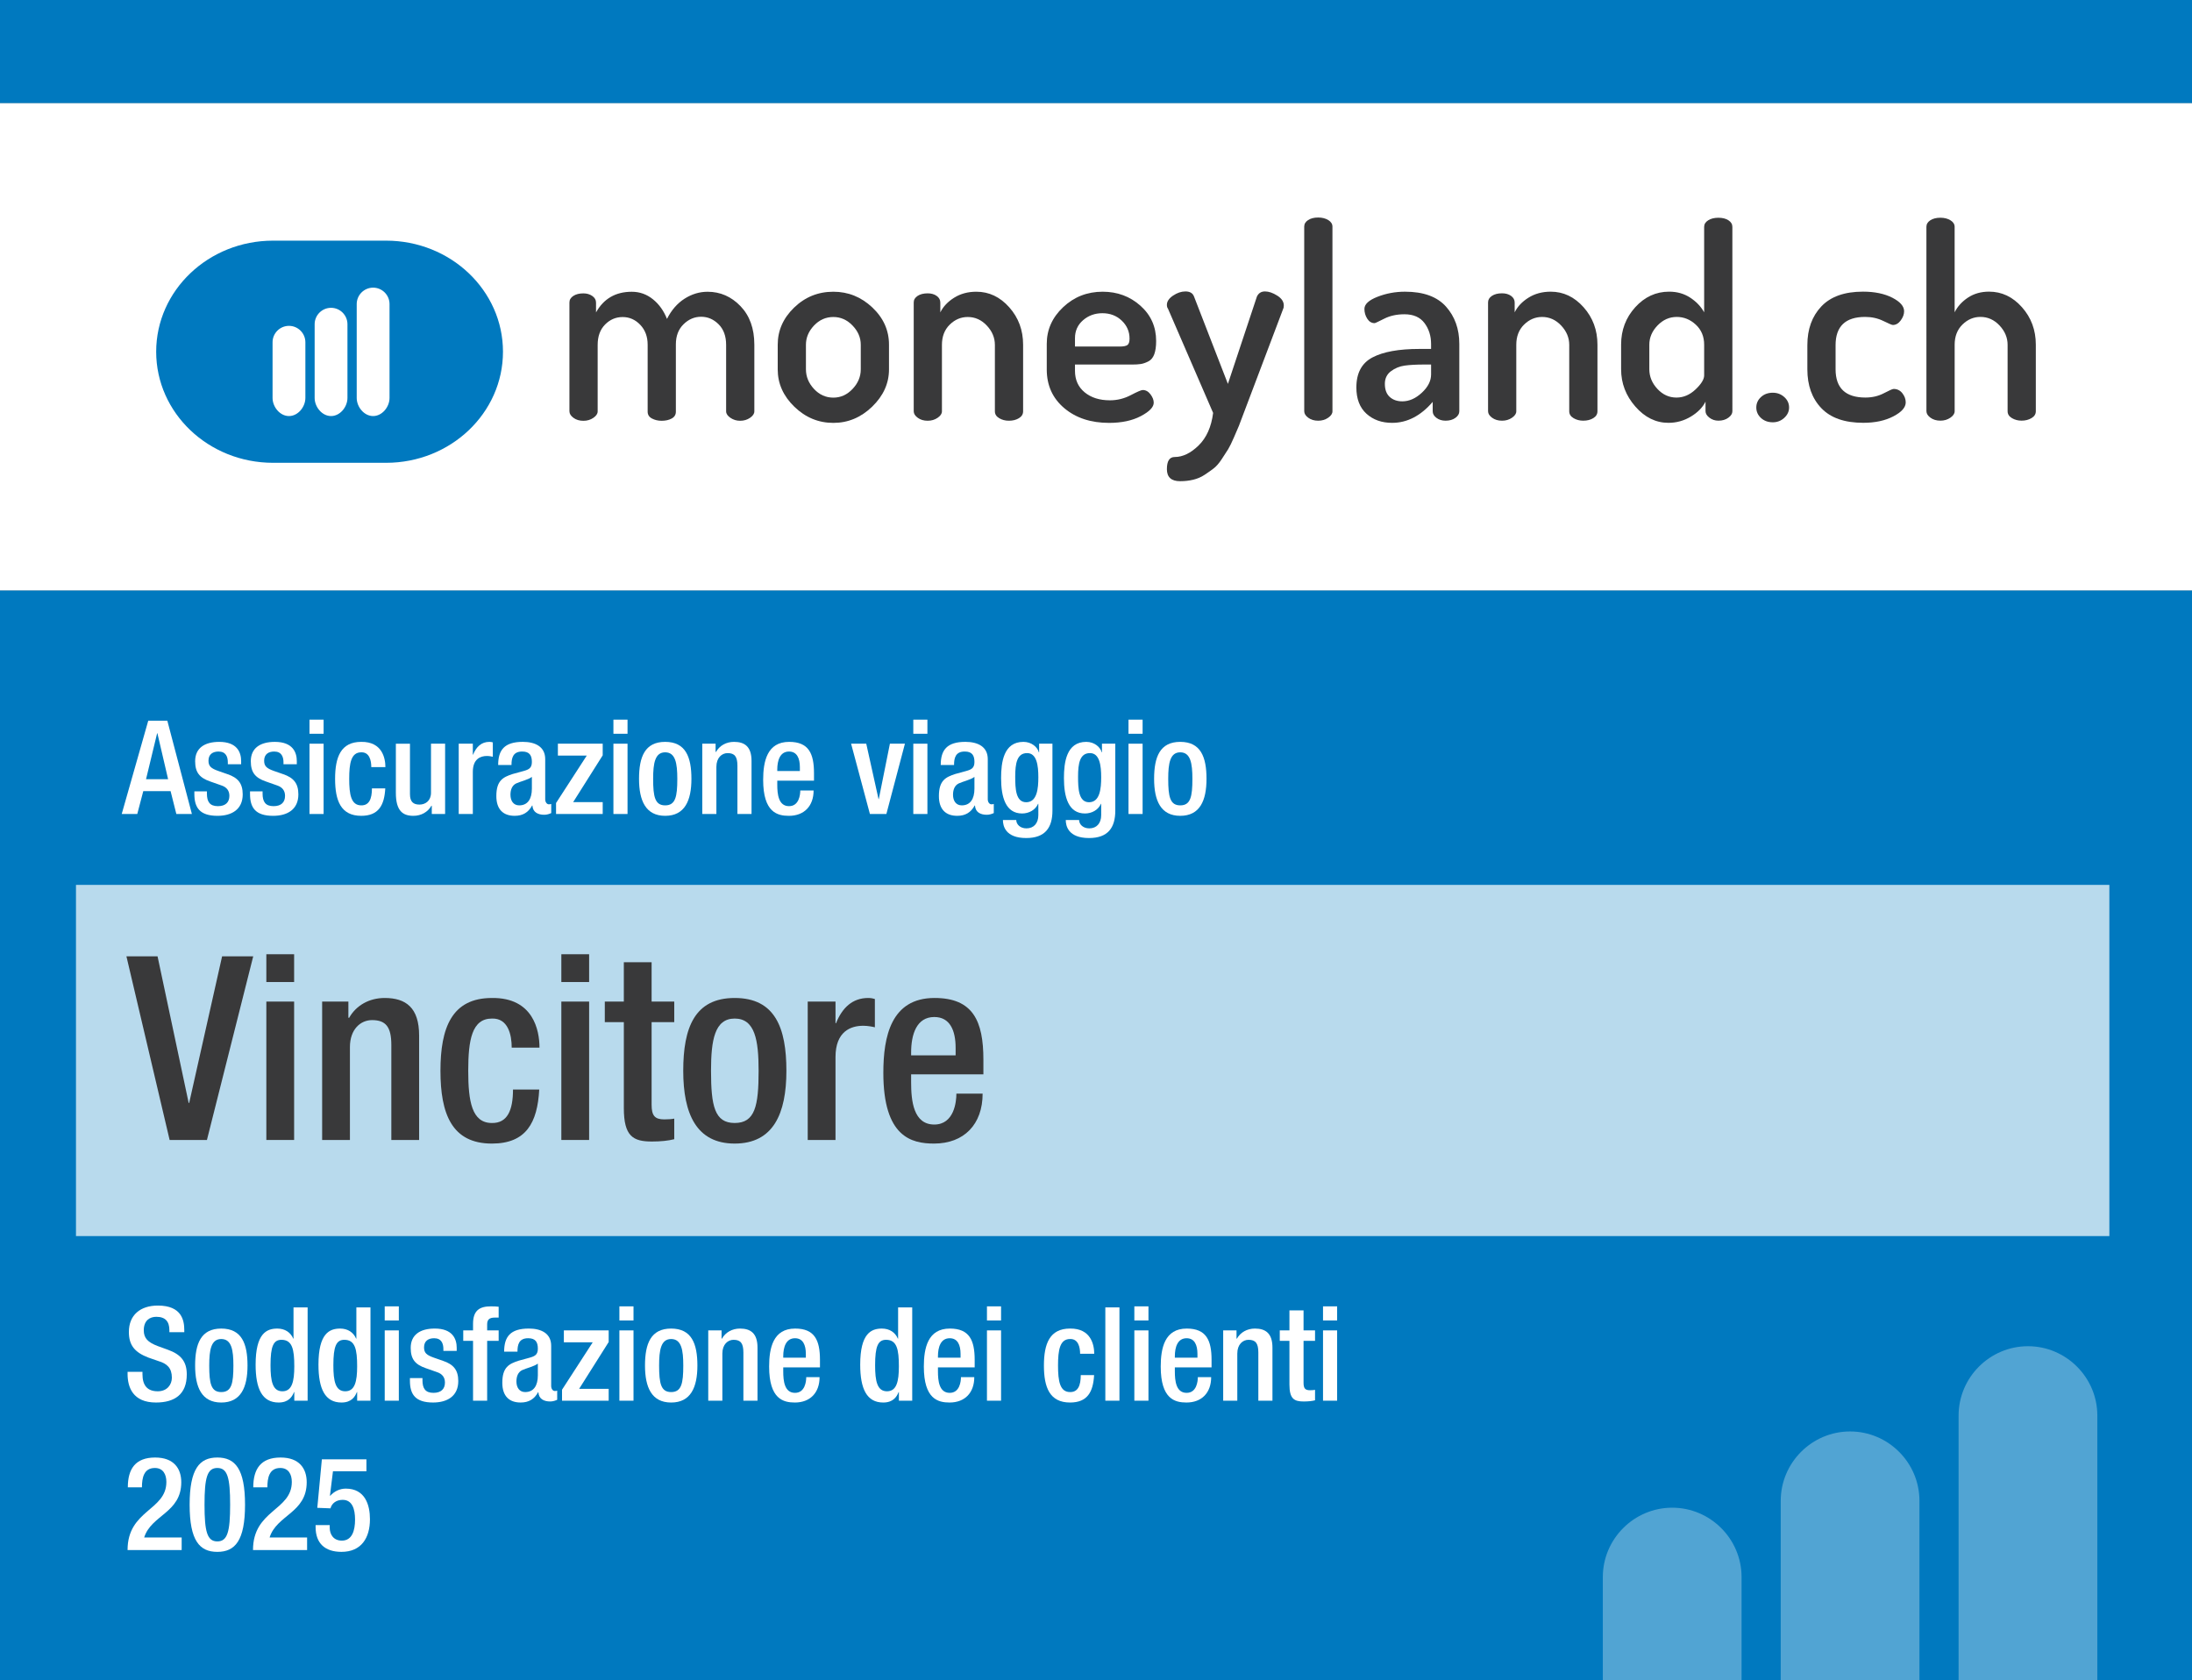 <?xml version="1.0" encoding="UTF-8"?>
<svg id="Layer_1" xmlns="http://www.w3.org/2000/svg" version="1.1" viewBox="0 0 465.105 356.491">
  <rect x="0" y="0" width="465.105" height="356.491" fill="#808080" stroke="none"/>
  <!-- Generator: Adobe Illustrator 29.7.1, SVG Export Plug-In . SVG Version: 2.1.1 Build 8)  -->
  <defs>
    <style>
      .st0 {
        fill: #39393a;
      }

      .st1 {
        fill: #fff;
      }

      .st2 {
        opacity: .72;
      }

      .st3 {
        fill: #0079bf;
      }

      .st4 {
        opacity: .32;
      }
    </style>
  </defs>
  <g>
    <rect class="st3" x="0" y="0" width="465.105" height="21.904"/>
    <rect class="st3" x="0" y="125.259" width="465.105" height="231.232"/>
    <rect class="st1" x="0" y="21.904" width="465.105" height="103.354"/>
  </g>
  <g class="st2">
    <rect class="st1" x="16.12" y="187.753" width="431.451" height="74.514"/>
  </g>
  <g>
    <path class="st3" d="M81.919,51.06h-23.978c-13.703,0-24.802,10.556-24.802,23.567s11.099,23.57,24.802,23.57h23.978c13.7,0,24.804-10.561,24.804-23.57s-11.104-23.567-24.804-23.567ZM64.796,84.432c0,1.915-1.566,3.846-3.481,3.846s-3.482-1.931-3.482-3.846v-11.813c0-1.915,1.567-3.481,3.482-3.481s3.481,1.566,3.481,3.481v11.813ZM73.724,84.432c0,1.915-1.566,3.846-3.481,3.846s-3.481-1.931-3.481-3.846v-15.64c0-1.915,1.566-3.481,3.481-3.481s3.481,1.566,3.481,3.481v15.64ZM82.651,84.432c0,1.915-1.567,3.846-3.482,3.846s-3.481-1.931-3.481-3.846v-19.918c0-1.915,1.566-3.481,3.481-3.481s3.482,1.566,3.482,3.481v19.918Z"/>
    <path class="st0" d="M120.823,87.281v-23.097c-.002-.571.274-1.035.825-1.397.551-.361,1.263-.541,2.139-.541.722,0,1.348.181,1.882.547.531.365.798.837.799,1.414v2.077c1.634-2.921,4.162-4.381,7.584-4.381,1.672,0,3.164.528,4.477,1.584,1.312,1.055,2.31,2.447,2.994,4.175.95-1.882,2.197-3.312,3.735-4.291,1.54-.979,3.165-1.469,4.877-1.469,2.699,0,5.027,1.017,6.986,3.051,1.957,2.035,2.937,4.762,2.938,8.183v14.144c0,.494-.304.951-.911,1.369-.609.418-1.312.627-2.11.627-.761,0-1.445-.209-2.053-.625-.609-.418-.912-.872-.913-1.366v-14.106c0-1.857-.533-3.317-1.598-4.379-1.065-1.062-2.301-1.593-3.707-1.593s-2.652.531-3.735,1.594c-1.083,1.062-1.625,2.484-1.625,4.266v14.277c.002.646-.293,1.129-.883,1.451-.589.323-1.302.482-2.139.482-.761,0-1.444-.16-2.052-.482-.609-.322-.913-.804-.913-1.45v-14.22c0-1.707-.524-3.11-1.57-4.21-1.046-1.099-2.291-1.648-3.735-1.648s-2.69.531-3.735,1.594c-1.045,1.062-1.568,2.504-1.568,4.323v14.105c0,.494-.303.948-.911,1.366-.608.417-1.312.626-2.11.626-.836,0-1.54-.209-2.11-.627-.57-.418-.855-.875-.855-1.369"/>
    <path class="st0" d="M171.007,78.363c0,1.549.57,2.938,1.711,4.165,1.14,1.226,2.509,1.84,4.107,1.84,1.558,0,2.916-.614,4.076-1.841,1.159-1.227,1.74-2.615,1.74-4.164v-5.212c0-1.51-.581-2.87-1.741-4.078-1.16-1.209-2.519-1.813-4.077-1.813-1.596,0-2.965.605-4.106,1.814-1.14,1.207-1.711,2.567-1.711,4.077v5.212ZM165.02,78.381v-5.247c0-3.002,1.158-5.626,3.477-7.87,2.318-2.243,5.094-3.366,8.327-3.366,3.155,0,5.91,1.112,8.269,3.336,2.357,2.224,3.537,4.857,3.537,7.898v5.247c0,2.964-1.189,5.597-3.564,7.899-2.376,2.3-5.124,3.449-8.24,3.449-3.157,0-5.912-1.139-8.27-3.42-2.357-2.281-3.536-4.923-3.536-7.926"/>
    <path class="st0" d="M193.877,87.275v-23.097c-.002-.571.274-1.035.825-1.398.551-.36,1.263-.54,2.139-.54.76,0,1.397.181,1.91.547.514.365.77.837.771,1.414v2.077c.607-1.23,1.587-2.268,2.936-3.113,1.349-.844,2.917-1.268,4.705-1.269,2.699,0,5.028,1.103,6.986,3.308,1.958,2.205,2.938,4.848,2.938,7.926v14.144c0,.608-.293,1.092-.883,1.453-.589.363-1.303.542-2.139.542-.761,0-1.445-.179-2.052-.54-.609-.36-.913-.843-.914-1.45v-14.105c0-1.517-.571-2.882-1.712-4.096-1.14-1.213-2.49-1.82-4.048-1.819-1.445,0-2.719.54-3.822,1.621-1.102,1.082-1.653,2.513-1.653,4.295v14.105c0,.494-.303.948-.911,1.365-.608.417-1.312.627-2.11.627-.836,0-1.54-.209-2.11-.627-.57-.418-.855-.875-.855-1.369"/>
    <path class="st0" d="M228.092,73.529h9.466c.837,0,1.397-.114,1.683-.337.285-.226.428-.675.428-1.347,0-1.496-.552-2.767-1.654-3.817-1.103-1.047-2.471-1.571-4.106-1.571-1.596,0-2.965.497-4.106,1.488-1.14.992-1.71,2.254-1.71,3.789v1.796ZM222.104,78.377v-5.418c0-3.004,1.158-5.597,3.477-7.785,2.318-2.185,5.113-3.28,8.383-3.28,3.116,0,5.789.989,8.013,2.967,2.224,1.978,3.336,4.474,3.337,7.488,0,1.162-.134,2.102-.4,2.819-.266.717-.683,1.221-1.254,1.512-.57.289-1.103.475-1.596.552-.494.077-1.14.116-1.939.116h-12.033v1.323c0,1.915.685,3.439,2.053,4.568,1.369,1.13,3.156,1.696,5.361,1.695,1.558,0,3.031-.364,4.42-1.092,1.388-.727,2.233-1.091,2.538-1.091.645,0,1.197.307,1.653.917.457.61.684,1.201.684,1.774,0,.938-.912,1.888-2.737,2.846-1.825.959-4.069,1.437-6.729,1.437-3.878,0-7.053-1.043-9.525-3.135-2.471-2.091-3.706-4.828-3.707-8.211"/>
    <path class="st0" d="M247.597,99.531c0-1.71.55-2.566,1.653-2.566,1.711,0,3.403-.818,5.076-2.452,1.672-1.636,2.699-3.935,3.078-6.901l-9.582-22.127c-.152-.189-.228-.456-.228-.798,0-.722.435-1.378,1.311-1.968.874-.589,1.748-.884,2.623-.884.95,0,1.558.362,1.825,1.084l7.187,18.533,6.157-18.535c.342-.721.913-1.083,1.711-1.083s1.662.294,2.595.884c.931.589,1.397,1.283,1.397,2.081,0,.343-.038.571-.114.684l-8.438,22.3-.97,2.565c-.228.532-.58,1.349-1.055,2.453-.476,1.102-.884,1.939-1.226,2.508l-1.368,2.111c-.571.874-1.14,1.529-1.711,1.966-.57.438-1.217.895-1.939,1.37-.723.475-1.521.818-2.395,1.027-.875.209-1.806.314-2.795.314-1.863,0-2.794-.855-2.795-2.566"/>
    <path class="st0" d="M276.737,87.269l-.004-39.178c0-.571.275-1.037.827-1.397.551-.361,1.264-.543,2.139-.543.835,0,1.548.181,2.138.542.59.362.886.828.886,1.397l.003,39.178c0,.494-.304.951-.913,1.369-.607.419-1.31.628-2.109.628-.836,0-1.54-.209-2.11-.627-.571-.418-.855-.875-.855-1.369"/>
    <path class="st0" d="M293.844,81.45c0,1.217.342,2.139,1.027,2.765.685.628,1.578.94,2.681.94,1.444,0,2.822-.607,4.133-1.824,1.312-1.216,1.968-2.509,1.968-3.878v-2.109h-1.426c-1.71,0-3.108.076-4.191.228-1.084.152-2.053.553-2.909,1.198-.855.647-1.284,1.54-1.284,2.68M287.799,82.192c0-3.042,1.14-5.161,3.421-6.358,2.281-1.198,5.59-1.798,9.923-1.798h2.509v-1.051c0-1.713-.468-3.192-1.398-4.437-.932-1.245-2.348-1.868-4.249-1.868-1.635,0-3.07.314-4.305.941-1.236.627-1.911.941-2.025.941-.646,0-1.169-.315-1.567-.94-.4-.628-.6-1.321-.6-2.082,0-.988.922-1.845,2.766-2.567,1.844-.722,3.793-1.084,5.845-1.084,3.917,0,6.816,1.054,8.698,3.163,1.881,2.11,2.822,4.743,2.823,7.899v14.314c0,.532-.276.997-.826,1.397-.552.399-1.246.598-2.081.598-.762,0-1.408-.198-1.94-.597-.533-.4-.798-.865-.798-1.397v-1.997c-2.548,2.965-5.418,4.448-8.612,4.448-2.205,0-4.02-.644-5.445-1.938-1.426-1.292-2.14-3.156-2.14-5.589"/>
    <path class="st0" d="M315.743,87.266l-.002-23.098c0-.57.276-1.035.828-1.397.55-.36,1.263-.54,2.138-.54.761,0,1.397.181,1.911.546.513.366.77.837.77,1.414v2.077c.607-1.23,1.587-2.267,2.937-3.112,1.348-.844,2.917-1.269,4.705-1.269,2.699,0,5.027,1.103,6.986,3.308,1.957,2.205,2.936,4.847,2.937,7.926v14.144c0,.608-.294,1.092-.883,1.453-.59.363-1.303.542-2.139.542-.76,0-1.445-.179-2.053-.54-.608-.36-.912-.843-.912-1.45v-14.106c-.001-1.517-.573-2.881-1.713-4.095-1.14-1.213-2.491-1.82-4.048-1.82-1.445,0-2.719.541-3.822,1.622-1.103,1.082-1.654,2.512-1.653,4.294v14.106c0,.494-.303.948-.911,1.365-.608.417-1.311.626-2.11.626-.837,0-1.54-.208-2.109-.626-.571-.418-.856-.875-.856-1.369"/>
    <path class="st0" d="M349.959,78.35c0,1.549.571,2.937,1.711,4.164,1.14,1.228,2.49,1.841,4.049,1.841,1.482,0,2.831-.576,4.048-1.729,1.217-1.151,1.826-2.143,1.826-2.973v-6.515c0-1.737-.591-3.154-1.769-4.249-1.18-1.094-2.529-1.643-4.05-1.643-1.559,0-2.917.605-4.077,1.814-1.161,1.207-1.74,2.568-1.739,4.078v5.212ZM343.971,78.367v-5.246c-.001-3.08.998-5.722,2.994-7.927,1.996-2.205,4.4-3.31,7.214-3.31,1.672,0,3.156.424,4.448,1.268,1.293.846,2.281,1.883,2.966,3.113l-.002-18.125c0-.57.284-1.036.855-1.396.57-.361,1.292-.542,2.167-.542s1.587.181,2.139.541c.55.361.826.826.826,1.395l.004,39.126c0,.493-.284.949-.855,1.367-.57.418-1.274.627-2.109.627-.724,0-1.36-.211-1.91-.634-.552-.423-.828-.884-.828-1.385v-2.02c-.608,1.23-1.645,2.287-3.108,3.171-1.464.883-3.051,1.324-4.763,1.324-2.66,0-4.999-1.147-7.013-3.448-2.017-2.301-3.024-4.934-3.024-7.898"/>
    <path class="st0" d="M373.651,88.685c-.664-.61-.994-1.351-.994-2.223s.331-1.611.993-2.221c.663-.609,1.5-.915,2.514-.915.936,0,1.744.305,2.426.914.683.61,1.024,1.35,1.024,2.221,0,.837-.341,1.569-1.023,2.197-.683.627-1.491.941-2.427.941-1.013,0-1.85-.306-2.513-.914"/>
    <path class="st0" d="M383.491,78.364v-5.133c-.001-3.384.987-6.121,2.964-8.212,1.977-2.091,4.924-3.138,8.84-3.138,2.471,0,4.542.428,6.216,1.283,1.672.856,2.509,1.817,2.509,2.88,0,.647-.239,1.293-.714,1.939-.475.647-1.037.97-1.682.97-.19,0-.866-.285-2.024-.856-1.161-.57-2.444-.854-3.85-.854-4.183,0-6.273,2.002-6.272,6.005v5.098c0,4.003,2.11,6.004,6.33,6.004,1.444,0,2.746-.304,3.907-.912,1.159-.608,1.853-.914,2.081-.914.76,0,1.378.305,1.854.913.475.608.712,1.254.713,1.939,0,1.064-.875,2.052-2.623,2.965-1.749.913-3.878,1.369-6.387,1.369-3.955,0-6.92-1.034-8.897-3.107-1.978-2.071-2.966-4.819-2.966-8.24"/>
    <path class="st0" d="M408.755,87.261l-.004-39.127c0-.569.275-1.035.827-1.395.55-.36,1.264-.541,2.138-.541.836,0,1.55.181,2.14.542.589.36.884.826.884,1.396l.002,18.125c.608-1.23,1.549-2.268,2.822-3.114,1.274-.844,2.767-1.268,4.478-1.268,2.7,0,5.028,1.102,6.986,3.307,1.957,2.205,2.937,4.848,2.938,7.926v14.144c0,.608-.304,1.092-.912,1.454-.608.362-1.311.541-2.109.541-.762,0-1.445-.179-2.053-.539-.609-.361-.913-.844-.913-1.451v-14.105c-.002-1.517-.572-2.882-1.712-4.096-1.14-1.213-2.491-1.819-4.048-1.819-1.446,0-2.719.54-3.822,1.621-1.103,1.082-1.654,2.513-1.653,4.295v14.105c0,.494-.304.948-.911,1.366-.609.416-1.312.626-2.111.626-.835,0-1.539-.209-2.109-.626-.57-.418-.855-.874-.855-1.367"/>
  </g>
  <g class="st4">
    <path class="st1" d="M369.53,334.615c0-8.095-6.621-14.717-14.717-14.717s-14.721,6.621-14.721,14.717v21.876h29.438v-21.876Z"/>
    <path class="st1" d="M407.274,318.438c0-8.095-6.621-14.717-14.717-14.717s-14.717,6.621-14.717,14.717v38.053h29.433v-38.053Z"/>
    <path class="st1" d="M445.018,300.352c0-8.095-6.626-14.717-14.721-14.717s-14.717,6.621-14.717,14.717v56.139h29.438v-56.139Z"/>
  </g>
  <g>
    <path class="st1" d="M30.228,291.067v.499c0,2.412,1.055,3.632,3.244,3.632,1.996,0,2.994-1.414,2.994-2.884,0-2.079-1.053-2.994-2.828-3.521l-2.162-.749c-2.883-1.109-4.131-2.606-4.131-5.434,0-3.604,2.439-5.601,6.154-5.601,5.074,0,5.602,3.16,5.602,5.212v.443h-3.161v-.416c0-1.802-.804-2.855-2.772-2.855-1.359,0-2.662.749-2.662,2.855,0,1.691.859,2.551,2.967,3.355l2.135.776c2.801.998,4.021,2.522,4.021,5.239,0,4.215-2.551,5.961-6.544,5.961-4.906,0-6.016-3.271-6.016-6.044v-.471h3.16Z"/>
    <path class="st1" d="M46.946,281.89c4.354,0,5.573,3.217,5.573,7.847s-1.414,7.846-5.573,7.846c-4.131,0-5.545-3.216-5.545-7.846s1.221-7.847,5.545-7.847ZM46.946,295.364c2.19,0,2.578-1.83,2.578-5.628,0-3.3-.388-5.628-2.578-5.628-2.162,0-2.551,2.328-2.551,5.628,0,3.798.389,5.628,2.551,5.628Z"/>
    <path class="st1" d="M62.444,295.364h-.055c-.389.971-1.137,2.218-3.271,2.218-3.494,0-4.88-2.911-4.88-8.04,0-6.626,2.329-7.652,4.603-7.652,1.607,0,2.828.805,3.383,2.135h.055v-6.626h2.994v19.796h-2.828v-1.83ZM59.728,284.274c-1.719,0-2.328,1.387-2.328,5.406,0,3.383.443,5.518,2.522,5.518,2.052,0,2.522-2.107,2.522-5.296,0-3.576-.415-5.628-2.717-5.628Z"/>
    <path class="st1" d="M75.78,295.364h-.055c-.389.971-1.137,2.218-3.271,2.218-3.494,0-4.881-2.911-4.881-8.04,0-6.626,2.33-7.652,4.604-7.652,1.607,0,2.828.805,3.382,2.135h.056v-6.626h2.994v19.796h-2.828v-1.83ZM73.064,284.274c-1.719,0-2.329,1.387-2.329,5.406,0,3.383.444,5.518,2.522,5.518,2.053,0,2.523-2.107,2.523-5.296,0-3.576-.416-5.628-2.717-5.628Z"/>
    <path class="st1" d="M81.63,277.177h2.994v2.994h-2.994v-2.994ZM81.63,282.278h2.994v14.916h-2.994v-14.916Z"/>
    <path class="st1" d="M94.079,286.631v-.388c0-1.192-.416-2.302-1.969-2.302-1.192,0-2.135.555-2.135,1.941,0,1.164.526,1.636,2.107,2.189l1.912.666c2.219.748,3.244,1.94,3.244,4.297,0,3.188-2.329,4.547-5.352,4.547-3.77,0-4.906-1.746-4.906-4.63v-.555h2.661v.472c0,1.719.61,2.662,2.329,2.662,1.636,0,2.439-.832,2.439-2.19,0-1.109-.582-1.83-1.636-2.19l-2.44-.859c-2.245-.776-3.188-1.913-3.188-4.298,0-2.8,2.023-4.104,5.102-4.104,3.798,0,4.658,2.219,4.658,4.076v.665h-2.828Z"/>
    <path class="st1" d="M100.372,284.496h-2.079v-2.218h2.079v-1.387c0-2.828,1.359-3.715,3.799-3.715.637,0,1.191.027,1.636.083v2.302h-.832c-1.108,0-1.608.415-1.608,1.413v1.304h2.44v2.218h-2.44v12.698h-2.994v-12.698Z"/>
    <path class="st1" d="M116.952,294.089c0,.555.332,1.054.775,1.054.195,0,.389-.027.5-.083v1.94c-.361.167-.888.36-1.47.36-1.331,0-2.44-.526-2.522-1.968h-.057c-.803,1.469-1.968,2.189-3.715,2.189-2.385,0-3.881-1.33-3.881-4.187,0-3.326,1.441-4.02,3.465-4.686l2.329-.638c1.081-.305,1.747-.609,1.747-1.912,0-1.359-.472-2.219-2.052-2.219-1.996,0-2.273,1.414-2.273,2.856h-2.828c0-3.161,1.304-4.908,5.24-4.908,2.634,0,4.741,1.026,4.741,3.66v8.539ZM114.124,289.32c-.776.61-2.439.971-3.327,1.387-.859.415-1.22,1.303-1.22,2.412,0,1.247.609,2.245,1.857,2.245,1.803,0,2.689-1.358,2.689-3.549v-2.495Z"/>
    <path class="st1" d="M119.253,294.865l6.516-10.064h-6.127v-2.522h9.51v2.468l-6.266,9.925h6.266v2.523h-9.898v-2.329Z"/>
    <path class="st1" d="M131.425,277.177h2.994v2.994h-2.994v-2.994ZM131.425,282.278h2.994v14.916h-2.994v-14.916Z"/>
    <path class="st1" d="M142.403,281.89c4.354,0,5.573,3.217,5.573,7.847s-1.414,7.846-5.573,7.846c-4.131,0-5.545-3.216-5.545-7.846s1.221-7.847,5.545-7.847ZM142.403,295.364c2.19,0,2.578-1.83,2.578-5.628,0-3.3-.388-5.628-2.578-5.628-2.162,0-2.551,2.328-2.551,5.628,0,3.798.389,5.628,2.551,5.628Z"/>
    <path class="st1" d="M150.278,282.278h2.827v1.746h.083c.749-1.33,2.163-2.135,3.826-2.135,2.273,0,3.715,1.026,3.715,4.048v11.257h-2.994v-10.23c0-1.94-.582-2.689-2.079-2.689-1.22,0-2.384.971-2.384,2.911v10.009h-2.994v-14.916Z"/>
    <path class="st1" d="M166.191,290.124v.859c0,1.997.249,4.548,2.495,4.548,2.135,0,2.385-2.44,2.385-3.327h2.828c0,3.299-1.996,5.378-5.24,5.378-2.439,0-5.462-.721-5.462-7.624,0-3.909.831-8.068,5.517-8.068,4.16,0,5.269,2.496,5.269,6.654v1.58h-7.791ZM170.987,288.072v-.804c0-1.885-.609-3.327-2.301-3.327-1.912,0-2.495,1.886-2.495,3.826v.305h4.796Z"/>
    <path class="st1" d="M190.728,295.364h-.055c-.389.971-1.137,2.218-3.271,2.218-3.494,0-4.88-2.911-4.88-8.04,0-6.626,2.329-7.652,4.603-7.652,1.607,0,2.828.805,3.383,2.135h.055v-6.626h2.994v19.796h-2.828v-1.83ZM188.011,284.274c-1.719,0-2.328,1.387-2.328,5.406,0,3.383.443,5.518,2.522,5.518,2.052,0,2.522-2.107,2.522-5.296,0-3.576-.415-5.628-2.717-5.628Z"/>
    <path class="st1" d="M199.018,290.124v.859c0,1.997.249,4.548,2.495,4.548,2.135,0,2.385-2.44,2.385-3.327h2.828c0,3.299-1.996,5.378-5.24,5.378-2.439,0-5.462-.721-5.462-7.624,0-3.909.831-8.068,5.517-8.068,4.16,0,5.269,2.496,5.269,6.654v1.58h-7.791ZM203.814,288.072v-.804c0-1.885-.609-3.327-2.301-3.327-1.912,0-2.495,1.886-2.495,3.826v.305h4.796Z"/>
    <path class="st1" d="M209.415,277.177h2.994v2.994h-2.994v-2.994ZM209.415,282.278h2.994v14.916h-2.994v-14.916Z"/>
    <path class="st1" d="M232.149,291.76c-.194,3.577-1.414,5.822-5.102,5.822-4.325,0-5.545-3.216-5.545-7.846s1.22-7.847,5.545-7.847c4.463-.055,5.129,3.494,5.129,5.352h-2.994c0-1.387-.389-3.188-2.135-3.133-2.162,0-2.551,2.328-2.551,5.628s.389,5.628,2.551,5.628c1.663.028,2.273-1.358,2.273-3.604h2.828Z"/>
    <path class="st1" d="M234.533,277.398h2.994v19.796h-2.994v-19.796Z"/>
    <path class="st1" d="M240.688,277.177h2.994v2.994h-2.994v-2.994ZM240.688,282.278h2.994v14.916h-2.994v-14.916Z"/>
    <path class="st1" d="M249.282,290.124v.859c0,1.997.249,4.548,2.495,4.548,2.135,0,2.384-2.44,2.384-3.327h2.828c0,3.299-1.996,5.378-5.24,5.378-2.439,0-5.462-.721-5.462-7.624,0-3.909.832-8.068,5.518-8.068,4.159,0,5.268,2.496,5.268,6.654v1.58h-7.79ZM254.078,288.072v-.804c0-1.885-.609-3.327-2.301-3.327-1.913,0-2.495,1.886-2.495,3.826v.305h4.796Z"/>
    <path class="st1" d="M259.54,282.278h2.828v1.746h.083c.749-1.33,2.163-2.135,3.826-2.135,2.273,0,3.716,1.026,3.716,4.048v11.257h-2.995v-10.23c0-1.94-.582-2.689-2.079-2.689-1.22,0-2.385.971-2.385,2.911v10.009h-2.994v-14.916Z"/>
    <path class="st1" d="M271.546,282.278h2.051v-4.242h2.995v4.242h2.439v2.218h-2.439v8.899c0,1.165.332,1.581,1.358,1.581.443,0,.804-.028,1.081-.083v2.218c-.638.166-1.47.249-2.412.249-2.023,0-3.022-.554-3.022-3.604v-9.261h-2.051v-2.218Z"/>
    <path class="st1" d="M280.723,277.177h2.994v2.994h-2.994v-2.994ZM280.723,282.278h2.994v14.916h-2.994v-14.916Z"/>
    <path class="st1" d="M38.546,328.881h-11.479c0-8.539,8.234-8.346,8.234-14.445,0-1.607-.693-2.966-2.439-2.966-2.357,0-2.745,2.106-2.745,4.104h-2.995c0-3.91,1.609-6.322,5.795-6.322,4.021,0,5.545,2.385,5.545,5.24,0,6.516-6.377,6.932-7.873,11.729h7.957v2.661Z"/>
    <path class="st1" d="M46.114,309.251c3.771,0,5.878,2.385,5.878,10.009s-2.106,10.009-5.878,10.009-5.877-2.384-5.877-10.009,2.106-10.009,5.877-10.009ZM46.114,327.051c2.162,0,2.717-2.079,2.717-7.791s-.555-7.79-2.717-7.79-2.717,2.079-2.717,7.79.555,7.791,2.717,7.791Z"/>
    <path class="st1" d="M65.161,328.881h-11.478c0-8.539,8.234-8.346,8.234-14.445,0-1.607-.693-2.966-2.44-2.966-2.355,0-2.744,2.106-2.744,4.104h-2.994c0-3.91,1.607-6.322,5.795-6.322,4.02,0,5.545,2.385,5.545,5.24,0,6.516-6.377,6.932-7.875,11.729h7.957v2.661Z"/>
    <path class="st1" d="M66.964,323.585h2.994v.527c0,1.47.805,2.772,2.578,2.772,2.191,0,2.801-2.163,2.801-4.464,0-2.273-.609-4.187-2.634-4.187-1.331,0-2.302.721-2.579,1.802l-2.8-.11.971-10.286h9.454v2.522h-7.098l-.638,5.157.056.056c.832-.942,2.023-1.525,3.299-1.525,4.104,0,5.129,3.466,5.129,6.488,0,3.937-1.802,6.931-6.043,6.931-3.494,0-5.49-1.802-5.49-5.268v-.416Z"/>
  </g>
  <g>
    <path class="st1" d="M31.456,152.915h4.048l5.212,19.796h-3.299l-1.221-4.852h-5.794l-1.275,4.852h-3.3l5.629-19.796ZM35.67,165.335l-2.273-9.759h-.056l-2.356,9.759h4.686Z"/>
    <path class="st1" d="M48.341,162.147v-.388c0-1.192-.416-2.301-1.969-2.301-1.191,0-2.135.554-2.135,1.94,0,1.165.527,1.636,2.107,2.19l1.913.666c2.218.749,3.243,1.94,3.243,4.297,0,3.188-2.328,4.547-5.351,4.547-3.771,0-4.907-1.747-4.907-4.63v-.554h2.662v.471c0,1.719.609,2.662,2.328,2.662,1.637,0,2.439-.832,2.439-2.19,0-1.109-.582-1.83-1.635-2.19l-2.44-.86c-2.245-.776-3.188-1.913-3.188-4.297,0-2.8,2.024-4.103,5.102-4.103,3.799,0,4.658,2.218,4.658,4.076v.665h-2.828Z"/>
    <path class="st1" d="M60.151,162.147v-.388c0-1.192-.416-2.301-1.969-2.301-1.191,0-2.135.554-2.135,1.94,0,1.165.527,1.636,2.107,2.19l1.913.666c2.218.749,3.243,1.94,3.243,4.297,0,3.188-2.328,4.547-5.351,4.547-3.771,0-4.907-1.747-4.907-4.63v-.554h2.662v.471c0,1.719.609,2.662,2.328,2.662,1.637,0,2.439-.832,2.439-2.19,0-1.109-.582-1.83-1.635-2.19l-2.44-.86c-2.245-.776-3.188-1.913-3.188-4.297,0-2.8,2.024-4.103,5.102-4.103,3.799,0,4.658,2.218,4.658,4.076v.665h-2.828Z"/>
    <path class="st1" d="M65.669,152.693h2.994v2.994h-2.994v-2.994ZM65.669,157.794h2.994v14.916h-2.994v-14.916Z"/>
    <path class="st1" d="M81.749,167.276c-.193,3.577-1.414,5.822-5.102,5.822-4.324,0-5.545-3.216-5.545-7.846s1.221-7.846,5.545-7.846c4.464-.056,5.129,3.493,5.129,5.351h-2.994c0-1.387-.388-3.188-2.135-3.133-2.162,0-2.551,2.329-2.551,5.628s.389,5.628,2.551,5.628c1.664.028,2.273-1.358,2.273-3.604h2.828Z"/>
    <path class="st1" d="M91.618,170.964h-.082c-.749,1.331-2.163,2.135-3.826,2.135-2.219,0-3.715-1.026-3.715-4.88v-10.424h2.994v10.702c0,1.664.748,2.218,2.023,2.218s2.439-.832,2.439-2.496v-10.424h2.994v14.916h-2.828v-1.747Z"/>
    <path class="st1" d="M97.331,157.794h2.994v2.329h.055c.666-1.664,1.775-2.717,3.466-2.717.333,0,.526.055.722.111v3.05c-.223-.056-.75-.167-1.248-.167-1.359,0-2.994.61-2.994,3.382v8.928h-2.994v-14.916Z"/>
    <path class="st1" d="M115.685,169.605c0,.554.332,1.053.775,1.053.195,0,.389-.028.5-.083v1.941c-.361.166-.888.36-1.47.36-1.331,0-2.44-.527-2.522-1.969h-.057c-.803,1.47-1.968,2.19-3.715,2.19-2.385,0-3.881-1.331-3.881-4.187,0-3.327,1.441-4.02,3.465-4.686l2.329-.638c1.081-.305,1.747-.61,1.747-1.913,0-1.358-.472-2.218-2.052-2.218-1.996,0-2.273,1.414-2.273,2.855h-2.828c0-3.161,1.304-4.907,5.24-4.907,2.634,0,4.741,1.026,4.741,3.66v8.54ZM112.857,164.836c-.776.61-2.439.97-3.327,1.386-.859.416-1.22,1.303-1.22,2.412,0,1.248.609,2.246,1.857,2.246,1.803,0,2.689-1.358,2.689-3.549v-2.495Z"/>
    <path class="st1" d="M117.985,170.381l6.516-10.064h-6.127v-2.523h9.51v2.467l-6.266,9.926h6.266v2.523h-9.898v-2.329Z"/>
    <path class="st1" d="M130.157,152.693h2.994v2.994h-2.994v-2.994ZM130.157,157.794h2.994v14.916h-2.994v-14.916Z"/>
    <path class="st1" d="M141.136,157.406c4.353,0,5.572,3.216,5.572,7.846s-1.414,7.846-5.572,7.846c-4.131,0-5.545-3.216-5.545-7.846s1.22-7.846,5.545-7.846ZM141.136,170.88c2.189,0,2.578-1.83,2.578-5.628,0-3.299-.389-5.628-2.578-5.628-2.162,0-2.551,2.329-2.551,5.628,0,3.798.389,5.628,2.551,5.628Z"/>
    <path class="st1" d="M149.01,157.794h2.827v1.747h.084c.748-1.331,2.162-2.135,3.826-2.135,2.273,0,3.715,1.026,3.715,4.048v11.256h-2.994v-10.23c0-1.941-.582-2.689-2.08-2.689-1.219,0-2.384.97-2.384,2.911v10.009h-2.994v-14.916Z"/>
    <path class="st1" d="M164.924,165.641v.859c0,1.996.249,4.547,2.495,4.547,2.135,0,2.385-2.44,2.385-3.327h2.828c0,3.299-1.996,5.379-5.24,5.379-2.439,0-5.462-.721-5.462-7.625,0-3.909.831-8.068,5.517-8.068,4.16,0,5.269,2.495,5.269,6.654v1.581h-7.791ZM169.72,163.589v-.804c0-1.885-.609-3.327-2.301-3.327-1.912,0-2.495,1.885-2.495,3.826v.305h4.796Z"/>
    <path class="st1" d="M180.589,157.794h3.216l2.606,11.755h.055l2.357-11.755h3.188l-3.937,14.916h-3.493l-3.992-14.916Z"/>
    <path class="st1" d="M193.786,152.693h2.994v2.994h-2.994v-2.994ZM193.786,157.794h2.994v14.916h-2.994v-14.916Z"/>
    <path class="st1" d="M209.589,169.605c0,.554.332,1.053.775,1.053.195,0,.389-.028.5-.083v1.941c-.361.166-.888.36-1.47.36-1.331,0-2.44-.527-2.522-1.969h-.057c-.803,1.47-1.968,2.19-3.715,2.19-2.385,0-3.881-1.331-3.881-4.187,0-3.327,1.441-4.02,3.465-4.686l2.329-.638c1.081-.305,1.747-.61,1.747-1.913,0-1.358-.472-2.218-2.052-2.218-1.996,0-2.273,1.414-2.273,2.855h-2.828c0-3.161,1.304-4.907,5.24-4.907,2.634,0,4.741,1.026,4.741,3.66v8.54ZM206.761,164.836c-.776.61-2.439.97-3.327,1.386-.859.416-1.22,1.303-1.22,2.412,0,1.248.609,2.246,1.857,2.246,1.803,0,2.689-1.358,2.689-3.549v-2.495Z"/>
    <path class="st1" d="M215.633,173.986c0,.915.831,1.774,2.163,1.774,1.553,0,2.522-1.082,2.522-2.8v-2.412h-.056c-.555,1.303-1.94,2.052-3.383,2.052-3.492,0-4.463-3.438-4.463-7.514,0-3.271.498-7.68,4.74-7.68,1.747,0,2.994,1.137,3.271,2.218h.057v-1.83h2.827v14.195c0,3.632-1.552,5.822-5.573,5.822-4.436,0-4.935-2.606-4.935-3.826h2.828ZM217.739,170.215c2.33,0,2.579-2.939,2.579-5.296,0-2.439-.306-5.129-2.384-5.129-2.163,0-2.523,2.218-2.523,4.991,0,2.55.111,5.434,2.328,5.434Z"/>
    <path class="st1" d="M228.968,173.986c0,.915.832,1.774,2.163,1.774,1.553,0,2.522-1.082,2.522-2.8v-2.412h-.055c-.555,1.303-1.941,2.052-3.383,2.052-3.493,0-4.464-3.438-4.464-7.514,0-3.271.499-7.68,4.741-7.68,1.746,0,2.994,1.137,3.271,2.218h.056v-1.83h2.828v14.195c0,3.632-1.553,5.822-5.573,5.822-4.436,0-4.936-2.606-4.936-3.826h2.828ZM231.075,170.215c2.329,0,2.578-2.939,2.578-5.296,0-2.439-.305-5.129-2.384-5.129-2.163,0-2.522,2.218-2.522,4.991,0,2.55.11,5.434,2.328,5.434Z"/>
    <path class="st1" d="M239.448,152.693h2.994v2.994h-2.994v-2.994ZM239.448,157.794h2.994v14.916h-2.994v-14.916Z"/>
    <path class="st1" d="M250.427,157.406c4.354,0,5.573,3.216,5.573,7.846s-1.414,7.846-5.573,7.846c-4.131,0-5.545-3.216-5.545-7.846s1.22-7.846,5.545-7.846ZM250.427,170.88c2.19,0,2.579-1.83,2.579-5.628,0-3.299-.389-5.628-2.579-5.628-2.162,0-2.551,2.329-2.551,5.628,0,3.798.389,5.628,2.551,5.628Z"/>
  </g>
  <g>
    <path class="st0" d="M26.825,202.904h6.604l6.604,31.111h.109l6.986-31.111h6.604l-9.824,38.971h-7.914l-9.17-38.971Z"/>
    <path class="st0" d="M56.513,202.468h5.895v5.895h-5.895v-5.895ZM56.513,212.511h5.895v29.364h-5.895v-29.364Z"/>
    <path class="st0" d="M68.355,212.511h5.566v3.438h.164c1.474-2.62,4.258-4.202,7.531-4.202,4.477,0,7.314,2.02,7.314,7.969v22.159h-5.895v-20.14c0-3.821-1.146-5.295-4.094-5.295-2.401,0-4.693,1.91-4.693,5.731v19.703h-5.895v-29.364Z"/>
    <path class="st0" d="M114.416,231.178c-.382,7.041-2.784,11.462-10.043,11.462-8.515,0-10.916-6.332-10.916-15.446s2.401-15.446,10.916-15.446c8.788-.109,10.098,6.877,10.098,10.534h-5.895c0-2.729-.765-6.277-4.203-6.168-4.257,0-5.021,4.585-5.021,11.08s.764,11.079,5.021,11.079c3.274.055,4.476-2.674,4.476-7.095h5.567Z"/>
    <path class="st0" d="M119.107,202.468h5.895v5.895h-5.895v-5.895ZM119.107,212.511h5.895v29.364h-5.895v-29.364Z"/>
    <path class="st0" d="M128.327,212.511h4.039v-8.351h5.895v8.351h4.803v4.366h-4.803v17.521c0,2.293.655,3.111,2.675,3.111.873,0,1.583-.055,2.128-.164v4.367c-1.255.327-2.893.491-4.748.491-3.984,0-5.949-1.092-5.949-7.096v-18.23h-4.039v-4.366Z"/>
    <path class="st0" d="M155.888,211.747c8.57,0,10.972,6.331,10.972,15.446s-2.784,15.446-10.972,15.446c-8.132,0-10.916-6.332-10.916-15.446s2.402-15.446,10.916-15.446ZM155.888,238.272c4.312,0,5.076-3.602,5.076-11.079,0-6.495-.764-11.08-5.076-11.08-4.256,0-5.021,4.585-5.021,11.08,0,7.478.765,11.079,5.021,11.079Z"/>
    <path class="st0" d="M171.386,212.511h5.895v4.585h.109c1.311-3.275,3.494-5.349,6.822-5.349.656,0,1.037.108,1.42.218v6.004c-.438-.109-1.475-.327-2.457-.327-2.674,0-5.895,1.2-5.895,6.658v17.575h-5.895v-29.364Z"/>
    <path class="st0" d="M193.324,227.957v1.692c0,3.93.491,8.951,4.913,8.951,4.202,0,4.693-4.804,4.693-6.55h5.566c0,6.495-3.93,10.589-10.314,10.589-4.804,0-10.753-1.419-10.753-15.01,0-7.696,1.638-15.883,10.861-15.883,8.188,0,10.37,4.912,10.37,13.099v3.111h-15.337ZM202.767,223.918v-1.583c0-3.711-1.201-6.549-4.529-6.549-3.767,0-4.913,3.711-4.913,7.531v.601h9.442Z"/>
  </g>
</svg>